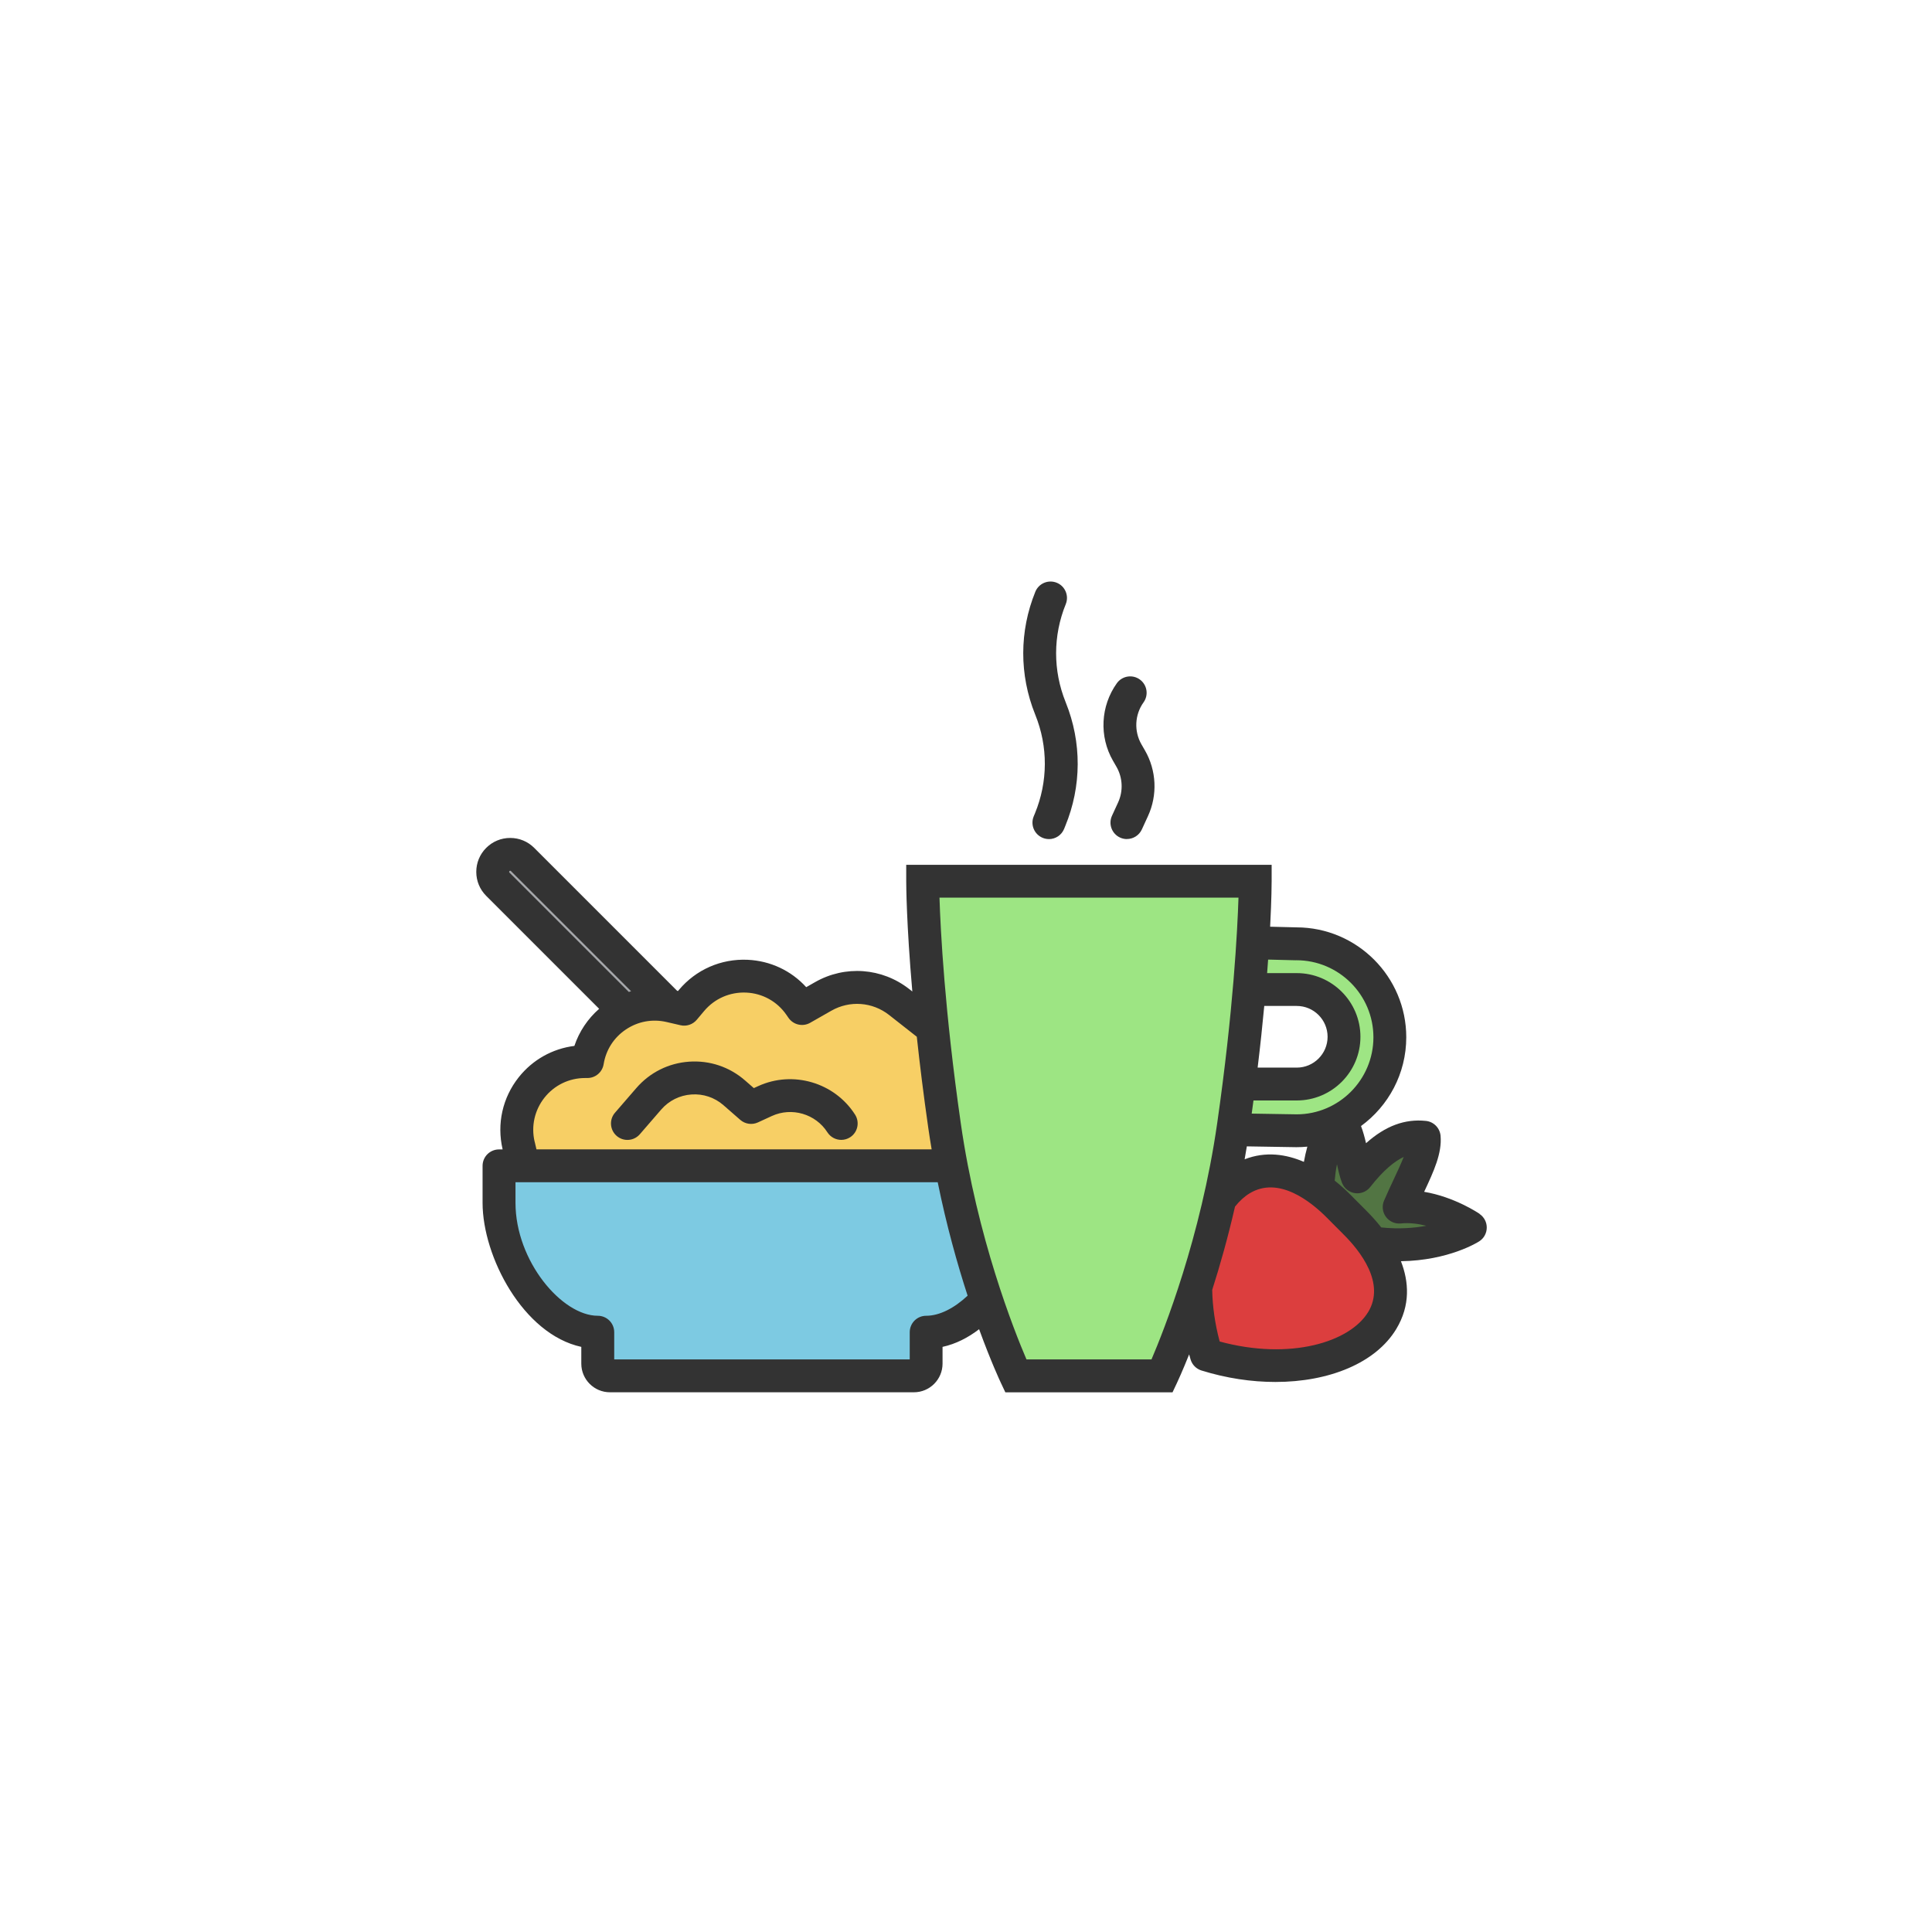 <?xml version="1.0" encoding="UTF-8"?>
<svg id="w" data-name="Gesdundes Frühstück" xmlns="http://www.w3.org/2000/svg" viewBox="0 0 500 500">
  <defs>
    <style>
      .y {
        fill: #f7cf65;
      }

      .z {
        fill: #7dcae2;
      }

      .aa, .ab {
        fill: #9de583;
      }

      .ac {
        fill: #333;
      }

      .ad {
        fill: #a5a7aa;
      }

      .ae {
        fill: #dc3e3e;
      }

      .af {
        fill: #527543;
      }

      .ab {
        opacity: .99;
      }
    </style>
  </defs>
  <polygon class="ad" points="172.73 259.31 133.4 220.91 125.67 225.35 158.12 260.82 172.73 259.31"/>
  <polygon class="af" points="340.21 305.24 355.6 323.31 378.89 319.36 364.91 308.65 369.1 294.37 351.5 300.68 344.87 292.11 340.21 305.24"/>
  <path class="ae" d="m312.4,312.02l14.96-10.02,13.55,5.3s13.99,15.31,14.69,16.02,5.08,16.52,5.08,16.52l-16.66,11.29-31.62.69-2.82-17.49,2.82-22.31Z"/>
  <polygon class="ab" points="319.74 292.11 340.49 292.06 356.58 283.64 360.68 268.31 352.63 248.33 325.48 243.41 326.51 256.96 343.58 259.64 348.11 271.36 338.94 281.66 320.51 281.81 319.74 292.11"/>
  <polygon class="aa" points="300.25 355.5 264.81 355.5 249.17 319.08 243.13 280.39 237.85 228.72 325.48 228.72 320.51 277.17 309.57 334.32 300.25 355.5"/>
  <polygon class="z" points="254.8 336.86 240.11 346.28 238.98 355.5 155.22 355.5 155.22 345.52 138 336.86 128.3 317.48 129.43 301.85 244.63 301.1 254.8 336.86"/>
  <polygon class="y" points="246.61 300.68 135.64 300.68 133.4 286.04 143.83 274.71 151.17 274.71 160.77 261.48 176.3 261.48 191.91 251.99 207.93 259.64 223.03 256.11 240.11 265.01 246.61 300.68"/>
  <path class="ac" d="m291.64,217.15c-.59,0-1.2-.12-1.77-.39-2.13-.98-3.07-3.5-2.09-5.64l1.59-3.46c1.35-2.95,1.19-6.39-.42-9.2l-.91-1.58c-3.62-6.29-3.22-14.16,1-20.06,1.37-1.91,4.03-2.34,5.93-.98,1.91,1.37,2.35,4.02.98,5.93-2.29,3.19-2.5,7.46-.54,10.87l.91,1.58c2.99,5.19,3.28,11.54.78,16.98l-1.59,3.46c-.72,1.56-2.26,2.48-3.87,2.48Z"/>
  <path class="ac" d="m271.45,217.15c-.54,0-1.09-.1-1.61-.32-2.17-.89-3.21-3.38-2.32-5.55l.32-.77c3.38-8.21,3.42-17.27.1-25.5l-.05-.13c-4.12-10.25-4.1-21.51.05-31.73.88-2.17,3.36-3.22,5.54-2.34,2.18.88,3.22,3.36,2.34,5.54-3.32,8.17-3.33,17.17-.04,25.35l.05.13c4.15,10.32,4.1,21.65-.13,31.92l-.31.77c-.67,1.64-2.26,2.64-3.93,2.64Z"/>
  <path class="ac" d="m217.72,295c-1.4,0-2.77-.69-3.59-1.96-3.05-4.77-9.23-6.58-14.37-4.22l-3.61,1.66c-1.52.7-3.31.44-4.57-.66l-4.34-3.79c-2.3-2.01-5.25-3-8.3-2.78-3.05.21-5.83,1.6-7.83,3.91l-5.52,6.38c-1.54,1.78-4.22,1.97-6,.43-1.77-1.54-1.97-4.22-.43-6l5.52-6.38c3.49-4.03,8.34-6.46,13.66-6.83,5.32-.37,10.46,1.35,14.48,4.86l2.27,1.98,1.12-.51c8.98-4.12,19.76-.95,25.08,7.37,1.26,1.98.69,4.61-1.29,5.87-.71.45-1.5.67-2.29.67Z"/>
  <path class="ac" d="m382.93,314.15c-.33-.23-6.55-4.4-14.36-5.71,2.51-5.35,4.64-9.99,4.25-14.49-.18-2.03-1.77-3.65-3.79-3.86-5.44-.57-10.47,1.28-15.5,5.77-.36-1.55-.77-3.06-1.3-4.44,7.09-5.18,11.71-13.55,11.71-22.98,0-15.66-12.73-28.41-28.39-28.44l-6.84-.17c.38-7.29.39-11.37.39-11.77v-4.25h-94.57v4.25c0,.64.03,10.81,1.58,28.54l-.79-.62c-7.04-5.53-16.61-6.24-24.39-1.8l-2.28,1.3c-3.89-4.28-9.28-6.82-15.17-7.09-6.87-.3-13.35,2.53-17.78,7.8l-.23.28-.23-.05-36.99-36.99c-1.66-1.66-3.86-2.57-6.21-2.57s-4.55.91-6.21,2.57c-1.66,1.66-2.57,3.86-2.57,6.21s.91,4.55,2.57,6.21l29.23,29.23c-2.95,2.58-5.17,5.89-6.41,9.6-5.66.71-10.81,3.58-14.41,8.12-4.18,5.27-5.7,12.05-4.17,18.61v.06s-.93,0-.93,0c-2.35,0-4.25,1.9-4.25,4.25v9.57c0,13.92,10.5,34.01,25.55,37.28v4.34c0,4.09,3.33,7.41,7.41,7.41h78.67c4.09,0,7.41-3.33,7.41-7.41v-4.34c3.41-.74,6.59-2.37,9.46-4.57,3.06,8.37,5.41,13.41,5.64,13.89l1.15,2.44h43.27l1.15-2.44c.16-.34,1.38-2.95,3.15-7.38.13.45.24.9.38,1.35.41,1.35,1.46,2.4,2.8,2.82,6.46,2.01,12.98,2.97,19.14,2.97,13.92,0,25.97-4.91,31.28-13.7,3.73-6.17,3.25-12.31,1.21-17.55,12.39-.18,19.9-4.91,20.27-5.15,1.2-.77,1.93-2.1,1.94-3.52.02-1.42-.68-2.76-1.86-3.56Zm-60.82-14.13c.2-1.1.39-2.22.57-3.34l12.82.21c.96,0,1.91-.05,2.84-.14-.38,1.36-.67,2.69-.89,3.94-4.57-1.97-9.88-2.8-15.35-.66Zm13.29-51.51h.1c10.99,0,19.94,8.94,19.94,19.94s-8.94,19.94-19.87,19.94l-11.63-.19c.16-1.15.31-2.28.46-3.4h11.2c9.09,0,16.48-7.39,16.48-16.48s-7.39-16.48-16.48-16.48h-7.67c.09-1.21.18-2.37.26-3.5l7.21.18Zm-9.92,27.78c.7-5.79,1.26-11.12,1.71-15.95h8.41c4.4,0,7.98,3.58,7.98,7.98s-3.58,7.98-7.98,7.98h-10.12Zm-193.71-50.66c0-.11.06-.17.08-.2.02-.02.08-.08.19-.08s.17.06.19.08l31.1,31.1c-.2.06-.39.12-.59.19l-30.9-30.9s-.08-.08-.08-.19Zm6.59,69.83c-.94-4.01,0-8.16,2.55-11.39,2.56-3.23,6.39-5.08,10.51-5.08h.6c2.09,0,3.86-1.51,4.2-3.57.6-3.7,2.64-6.9,5.76-8.99s6.84-2.78,10.5-1.94l3.63.84c1.56.36,3.18-.19,4.21-1.41l1.91-2.27c2.71-3.22,6.67-4.95,10.88-4.77,4.21.19,8,2.28,10.4,5.74l.56.81c1.26,1.81,3.69,2.36,5.6,1.27l5.49-3.13c4.76-2.71,10.62-2.28,14.93,1.1l7.18,5.64c.76,7.06,1.73,14.95,2.97,23.6.27,1.87.56,3.72.87,5.54h-102.27l-.47-2Zm101.33,45.06c-2.35,0-4.25,1.9-4.25,4.25v7.04h-76.48v-7.04c0-2.35-1.9-4.25-4.25-4.25-9.3,0-21.3-14.18-21.3-29.24v-5.32h2.04s0,0,.01,0c0,0,.01,0,.02,0h107.2c2.28,11.23,5.09,21.21,7.74,29.36-3.45,3.23-7.27,5.2-10.72,5.2Zm58.31,11.29h-32.35c-3.21-7.49-12.75-31.46-17-61.11-4.18-29.13-5.24-49.9-5.51-58.39h77.38c-.27,8.48-1.33,29.22-5.51,58.39-4.26,29.65-13.79,53.61-17,61.11Zm56.09-12.27c-4.72,7.81-20.2,12.59-38.44,7.64-1.25-4.68-1.85-9.17-1.93-13.35,2-6.26,4.06-13.53,5.9-21.56,1.17-1.47,2.47-2.65,3.86-3.48,7.45-4.45,15.71,2.1,19.97,6.4l4.34,4.36c4.28,4.28,10.79,12.57,6.3,20Zm3.38-21.88c-1.32-1.68-2.62-3.08-3.65-4.12l-4.33-4.35c-1.03-1.04-2.41-2.33-4.07-3.65.1-1.21.28-2.68.59-4.23.38,1.76.76,3.4,1.29,4.78.55,1.43,1.82,2.46,3.34,2.69,1.52.23,3.04-.38,3.98-1.58,3.49-4.46,6.35-6.7,8.66-7.78-.66,1.7-1.57,3.63-2.53,5.69-.83,1.76-1.68,3.59-2.55,5.6-.6,1.38-.42,2.98.47,4.2s2.36,1.87,3.86,1.72c2.24-.23,4.5.07,6.59.6-3.18.59-7.1.9-11.64.43Z"/>
</svg>